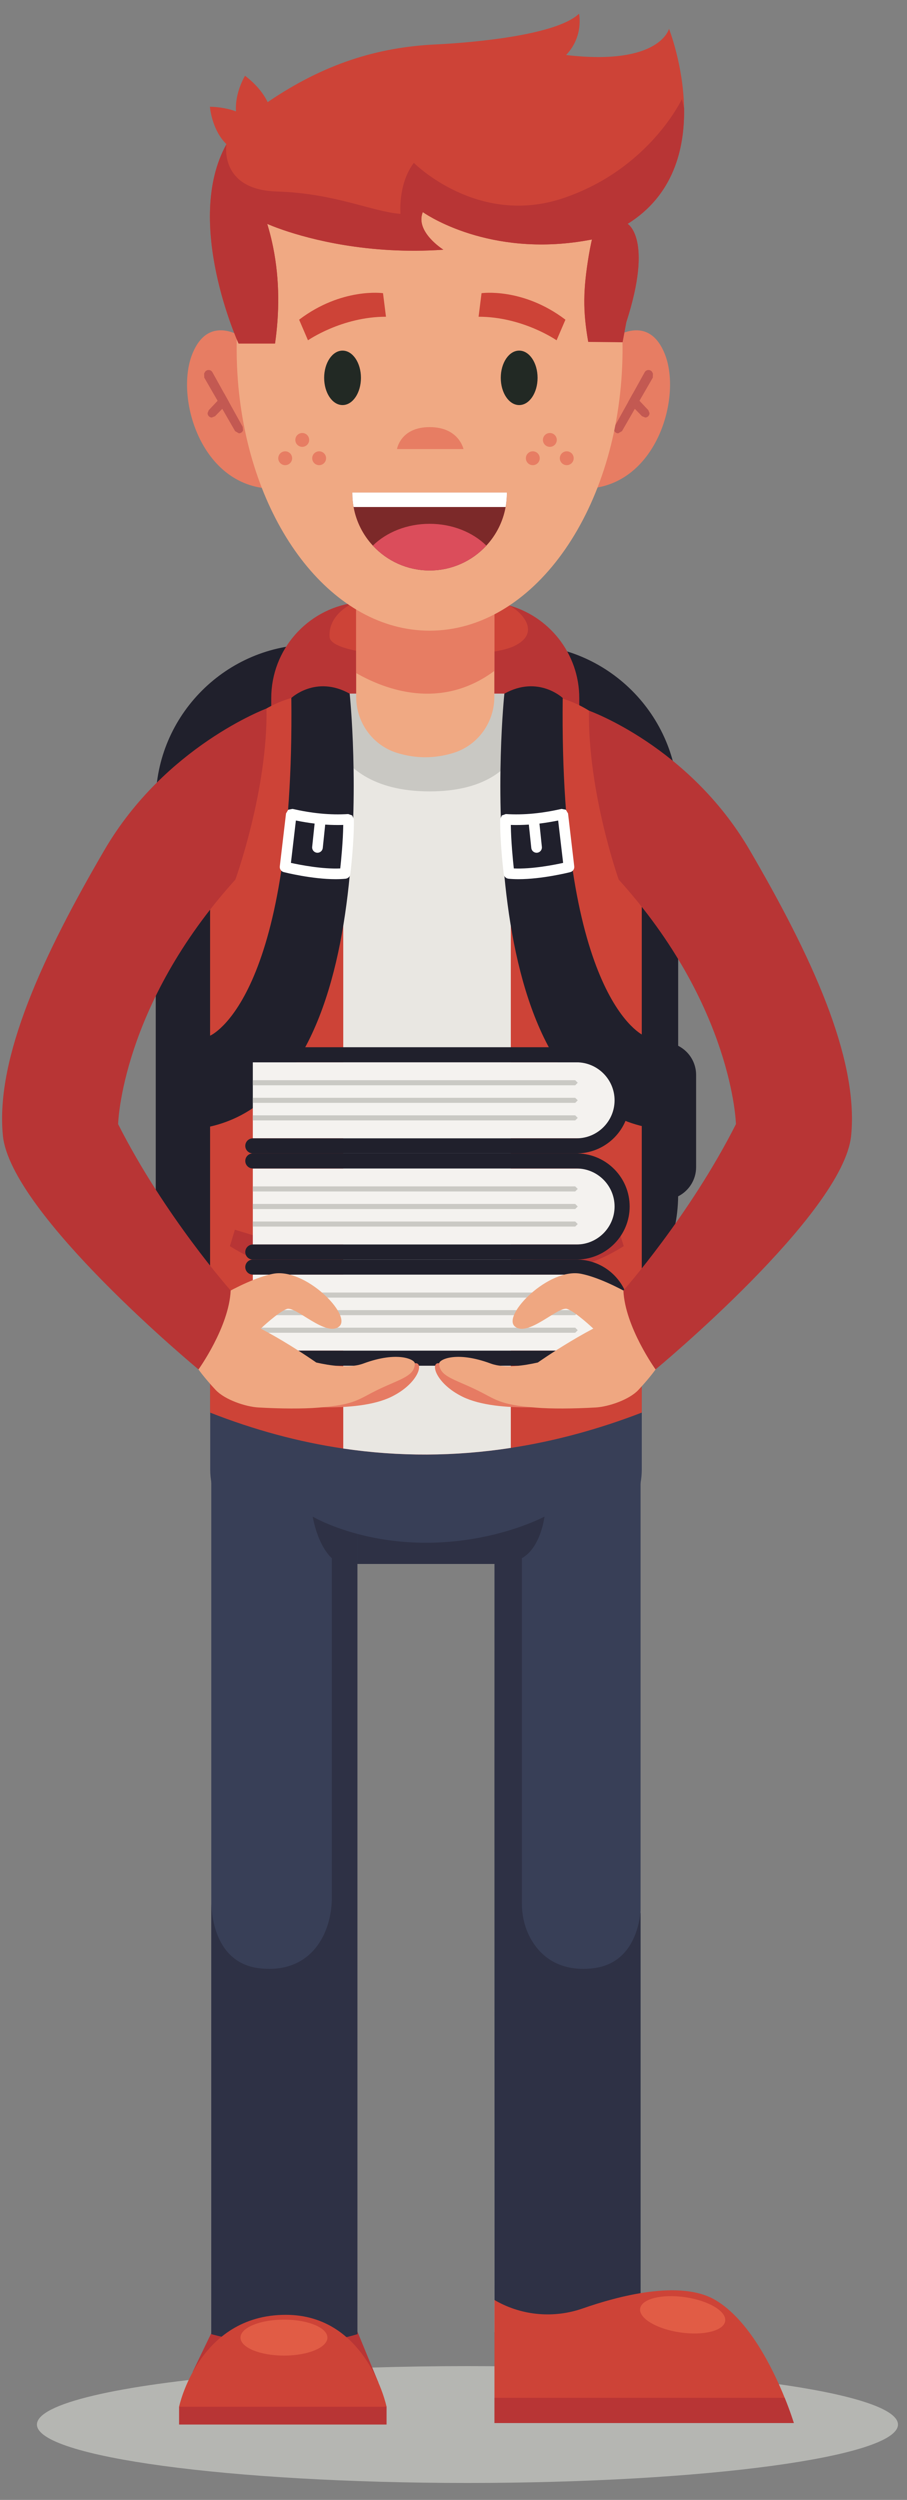 <?xml version="1.0"?>

<svg width="49" height="135" viewBox="0 0 49 135" version="1.1" xmlns="http://www.w3.org/2000/svg" xmlns:xlink="http://www.w3.org/1999/xlink"><rect x="0" y="0" width="49" height="135" fill="#808080" stroke="none"/>  <title>Group 2</title> <desc>Created with Sketch.</desc> <g id="Page-1" stroke="none" stroke-width="1" fill="none" fill-rule="evenodd"> <g id="Slides-Copy" transform="translate(-574, -188)"> <g id="Group-2" transform="translate(574, 188)"> <path d="M25.253,134.085 C12.408,134.085 1.995,132.673 1.995,130.93 C1.995,129.793 6.434,128.796 13.092,128.241 L20.443,128.666 L20.109,127.853 C21.764,127.802 23.485,127.775 25.253,127.775 C38.099,127.775 48.512,129.188 48.512,130.93 C48.512,132.673 38.099,134.085 25.253,134.085" id="Fill-180" fill="#B5B6B2"></path> <polyline id="Fill-181" fill="#B83535" points="11.455 125.912 10.408 128.085 20.443 128.666 19.31 125.912 11.455 125.912"></polyline> <path d="M37.607,58.049 L37.607,63.029 C37.607,63.715 37.212,64.313 36.637,64.604 C36.583,69.229 32.786,72.994 28.149,72.994 L16.902,72.994 C12.233,72.994 8.414,69.174 8.414,64.505 L8.414,43.292 C8.414,38.624 12.233,34.804 16.902,34.804 L28.149,34.804 C32.818,34.804 36.638,38.624 36.638,43.292 L36.638,56.474 C36.805,56.559 36.957,56.67 37.089,56.801 C37.409,57.121 37.607,57.563 37.607,58.049" id="Fill-182" fill="#20202C"></path> <polygon id="Fill-183" fill="#383F57" points="26.713 126.047 34.606 126.047 34.606 78.97 26.713 78.97"></polygon> <path d="M34.672,72.641 L34.672,79.35 C34.672,79.609 34.647,79.864 34.601,80.112 C34.135,82.571 31.456,84.457 28.221,84.457 L17.763,84.457 C14.548,84.44 11.891,82.56 11.429,80.112 C11.382,79.864 11.357,79.609 11.357,79.35 L11.357,72.641 L34.672,72.641" id="Fill-184" fill="#383F57"></path> <path d="M19.31,78.97 L19.31,126.047 C18.857,126.182 18.396,126.294 17.923,126.381 C16.958,126.56 15.951,126.635 14.896,126.591 C13.792,126.546 12.634,126.371 11.414,126.047 L11.414,78.97 L19.31,78.97" id="Fill-185" fill="#383F57"></path> <path d="M14.899,126.592 C14.744,126.585 14.587,126.576 14.43,126.565 C14.586,126.576 14.741,126.585 14.896,126.591 C14.897,126.591 14.899,126.592 14.901,126.592 L14.899,126.592" id="Fill-186" fill="#91312F"></path> <path d="M34.61,126.047 L28.119,126.047 L34.606,126.047 L34.606,103.25 C34.608,103.238 34.609,103.227 34.61,103.215 L34.61,126.047 M26.702,125.945 L26.713,95.804 L26.713,125.945 L26.702,125.945 M19.313,125.921 L19.31,125.912 L19.31,84.457 L19.313,84.457 L19.313,125.921" id="Fill-187" fill="#B5B6B2"></path> <path d="M17.927,126.381 C18.399,126.293 18.859,126.182 19.31,126.047 L19.31,125.912 L19.313,125.921 L19.313,126.047 C18.86,126.183 18.399,126.294 17.927,126.381" id="Fill-188" fill="#91312F"></path> <path d="M34.606,126.047 L28.119,126.047 L28.119,125.874 L26.713,125.945 L26.713,95.804 L26.717,84.457 L28.194,84.457 L28.194,102.78 C28.194,103.371 28.313,103.959 28.568,104.492 C29.063,105.523 30.002,106.322 31.506,106.322 C31.675,106.322 31.851,106.312 32.034,106.291 C34.002,106.066 34.49,104.286 34.606,103.25 L34.606,126.047" id="Fill-189" fill="#2E3145"></path> <path d="M28.194,84.457 L19.31,84.457 L19.31,82.834 C19.311,82.834 19.312,82.835 19.313,82.835 C20.297,83.097 21.552,83.312 23.018,83.312 C24.439,83.312 25.698,83.111 26.717,82.861 C28.395,82.447 29.415,81.9 29.415,81.9 C29.415,81.9 29.223,83.568 28.194,84.146 L28.194,84.457" id="Fill-190" fill="#2E3145"></path> <path d="M14.901,126.592 C14.899,126.592 14.897,126.591 14.896,126.591 C14.741,126.585 14.586,126.576 14.43,126.565 C13.468,126.494 12.466,126.325 11.418,126.047 L11.418,102.817 C11.448,103.671 11.737,106.03 14.022,106.291 C14.206,106.312 14.382,106.322 14.551,106.322 C16.959,106.322 17.916,104.276 17.927,102.509 L17.927,84.146 C17.927,84.146 17.207,83.568 16.893,81.9 C16.893,81.9 17.77,82.425 19.31,82.834 L19.31,126.047 C18.859,126.182 18.399,126.293 17.927,126.381 L17.927,126.349 L14.901,126.592" id="Fill-191" fill="#2E3145"></path> <path d="M31.295,37.703 L31.295,41.779 L14.654,41.779 L14.654,37.703 C14.654,35.083 16.59,32.917 19.109,32.554 C19.353,32.518 19.604,32.5 19.857,32.5 L26.092,32.5 C26.432,32.5 26.764,32.533 27.085,32.594 L27.345,32.652 L27.383,32.661 L27.392,32.664 L27.429,32.673 C29.654,33.264 31.295,35.292 31.295,37.703" id="Fill-192" fill="#B83535"></path> <path d="M34.671,43.516 L34.671,76.283 C32.31,77.192 29.951,77.829 27.596,78.19 C24.573,78.656 21.556,78.669 18.544,78.224 C16.142,77.869 13.744,77.223 11.35,76.283 L11.35,43.516 C11.35,40.172 14.061,37.461 17.405,37.461 L28.615,37.461 C31.961,37.461 34.671,40.172 34.671,43.516" id="Fill-193" fill="#CD4337"></path> <path d="M27.746,34.904 C26.021,35.705 17.89,35.663 17.806,34.398 C17.721,33.132 19.109,32.554 19.109,32.554 C19.353,32.518 19.604,32.5 19.857,32.5 L26.092,32.5 C26.432,32.5 26.764,32.533 27.085,32.594 C27.2,32.62 27.289,32.641 27.345,32.652 L27.383,32.661 L27.392,32.664 L27.429,32.673 C27.957,32.848 29.419,34.126 27.746,34.904" id="Fill-194" fill="#CD4337"></path> <path d="M27.596,37.461 L27.596,78.19 C24.573,78.656 21.556,78.669 18.544,78.224 L18.544,37.461 L27.596,37.461" id="Fill-195" fill="#E9E7E2"></path> <path d="M23.209,42.737 C17.052,42.737 17.405,37.46 17.405,37.46 L28.615,37.46 C28.615,37.46 29.366,42.737 23.209,42.737" id="Fill-196" fill="#C9C8C3"></path> <path d="M33.695,67.294 C32.27,68.199 30.712,68.674 29.023,68.719 L28.753,67.831 L33.425,66.407 L33.695,67.294" id="Fill-197" fill="#B83535"></path> <path d="M12.42,67.294 C13.846,68.199 15.403,68.674 17.092,68.719 L17.362,67.831 L12.69,66.407 L12.42,67.294" id="Fill-198" fill="#B83535"></path> <path d="M13.35,18.377 C13.35,18.377 11.33,16.762 10.388,19.118 C9.444,21.475 10.858,26.254 14.629,26.389 L13.35,18.377" id="Fill-199" fill="#E77D63"></path> <path d="M13.13,23.24 C13.094,23.345 13,23.4 12.905,23.4 L12.702,23.283 L12.008,22.078 L11.756,21.643 L11.036,20.394 L11.027,20.176 L11.057,20.115 C11.139,19.942 11.383,19.934 11.476,20.102 L13.112,23.05 L13.13,23.24" id="Fill-200" fill="#C35952"></path> <path d="M12.367,21.708 L12.008,22.078 L11.619,22.476 L11.442,22.548 C11.305,22.543 11.214,22.43 11.214,22.31 L11.278,22.15 L11.756,21.643 L12.118,21.259 L12.367,21.708" id="Fill-201" fill="#C35952"></path> <path d="M32.954,18.377 C32.954,18.377 34.974,16.762 35.916,19.118 C36.858,21.475 35.444,26.254 31.675,26.389 L32.954,18.377" id="Fill-202" fill="#E77D63"></path> <path d="M33.174,23.24 C33.21,23.345 33.304,23.4 33.397,23.4 L33.602,23.283 L34.296,22.078 L34.547,21.643 L35.267,20.394 L35.275,20.176 L35.247,20.115 C35.165,19.942 34.921,19.934 34.828,20.102 L33.937,21.708 L33.191,23.05 L33.174,23.24" id="Fill-203" fill="#C35952"></path> <path d="M33.937,21.708 L34.296,22.078 L34.684,22.476 L34.861,22.548 C34.999,22.543 35.09,22.43 35.09,22.31 L35.025,22.15 L34.547,21.643 L34.186,21.259 L33.937,21.708" id="Fill-204" fill="#C35952"></path> <path d="M26.707,29.752 L26.707,37.63 C26.707,39.011 25.82,40.25 24.5,40.658 C23.483,40.972 22.466,40.972 21.449,40.658 C20.129,40.25 19.242,39.011 19.242,37.63 L19.242,29.752 L26.707,29.752" id="Fill-205" fill="#F0A983"></path> <path d="M26.707,30.121 L26.707,36.231 C23.794,38.391 20.777,37.227 19.242,36.347 L19.242,30.121 L26.707,30.121" id="Fill-206" fill="#E77D63"></path> <path d="M33.633,18.818 C33.633,18.967 33.632,19.116 33.628,19.264 C33.625,19.433 33.62,19.601 33.613,19.768 C33.277,27.743 28.748,34.058 23.209,34.058 C18.024,34.058 13.726,28.526 12.921,21.28 L12.92,21.279 C12.865,20.783 12.827,20.279 12.805,19.768 C12.798,19.601 12.793,19.433 12.789,19.264 C12.786,19.116 12.785,18.967 12.785,18.818 C12.785,16.87 13.035,15.006 13.491,13.294 C13.526,13.158 13.943,11.56 13.981,11.426 L22.975,9.936 L32.684,11.594 C33.21,13.416 33.633,16.716 33.633,18.818" id="Fill-207" fill="#F0A983"></path> <path d="M21.448,24.251 C21.448,24.251 21.631,23.065 23.213,23.065 C24.795,23.065 25.039,24.251 25.039,24.251 L21.448,24.251" id="Fill-208" fill="#E77D63"></path> <path d="M27.383,26.633 C27.383,26.888 27.36,27.137 27.316,27.38 C27.173,28.176 26.803,28.894 26.275,29.464 C25.514,30.289 24.421,30.807 23.209,30.807 C21.996,30.807 20.904,30.289 20.142,29.464 C19.614,28.894 19.244,28.176 19.102,27.38 C19.057,27.137 19.034,26.888 19.034,26.633 L19.035,26.599 L27.382,26.599 L27.383,26.633" id="Fill-209" fill="#7C2929"></path> <path d="M27.383,26.633 C27.383,26.888 27.36,27.137 27.316,27.38 L19.102,27.38 C19.057,27.137 19.034,26.888 19.034,26.633 L19.035,26.599 L27.382,26.599 L27.383,26.633" id="Fill-210" fill="#FFFFFE"></path> <path d="M26.275,29.464 C25.514,30.289 24.421,30.807 23.209,30.807 C21.996,30.807 20.904,30.289 20.142,29.464 C20.878,28.744 21.979,28.287 23.209,28.287 C24.439,28.287 25.54,28.744 26.275,29.464" id="Fill-211" fill="#DB4D5B"></path> <path d="M29.042,20.404 C29.042,21.217 28.597,21.875 28.048,21.875 C27.499,21.875 27.054,21.217 27.054,20.404 C27.054,19.592 27.499,18.934 28.048,18.934 C28.597,18.934 29.042,19.592 29.042,20.404" id="Fill-212" fill="#222924"></path> <path d="M19.5,20.404 C19.5,21.217 19.055,21.875 18.506,21.875 C17.957,21.875 17.512,21.217 17.512,20.404 C17.512,19.592 17.957,18.934 18.506,18.934 C19.055,18.934 19.5,19.592 19.5,20.404" id="Fill-213" fill="#222924"></path> <path d="M26.015,15.832 C26.015,15.832 28.241,15.514 30.547,17.264 L30.069,18.377 C30.069,18.377 28.241,17.104 25.855,17.104 L26.015,15.832" id="Fill-214" fill="#CD4337"></path> <path d="M20.692,15.832 C20.692,15.832 18.466,15.514 16.16,17.264 L16.638,18.377 C16.638,18.377 18.466,17.104 20.852,17.104 L20.692,15.832" id="Fill-215" fill="#CD4337"></path> <path d="M30.08,23.757 C30.08,23.964 29.912,24.131 29.706,24.131 C29.499,24.131 29.331,23.964 29.331,23.757 C29.331,23.55 29.499,23.383 29.706,23.383 C29.912,23.383 30.08,23.55 30.08,23.757" id="Fill-216" fill="#E77D63"></path> <path d="M30.993,24.746 C30.993,24.953 30.825,25.12 30.618,25.12 C30.412,25.12 30.244,24.953 30.244,24.746 C30.244,24.539 30.412,24.372 30.618,24.372 C30.825,24.372 30.993,24.539 30.993,24.746" id="Fill-217" fill="#E77D63"></path> <path d="M29.159,24.746 C29.159,24.953 28.991,25.12 28.784,25.12 C28.578,25.12 28.41,24.953 28.41,24.746 C28.41,24.539 28.578,24.372 28.784,24.372 C28.991,24.372 29.159,24.539 29.159,24.746" id="Fill-218" fill="#E77D63"></path> <path d="M16.703,23.757 C16.703,23.964 16.536,24.131 16.329,24.131 C16.122,24.131 15.955,23.964 15.955,23.757 C15.955,23.55 16.122,23.383 16.329,23.383 C16.536,23.383 16.703,23.55 16.703,23.757" id="Fill-219" fill="#E77D63"></path> <path d="M17.616,24.746 C17.616,24.953 17.448,25.12 17.242,25.12 C17.035,25.12 16.867,24.953 16.867,24.746 C16.867,24.539 17.035,24.372 17.242,24.372 C17.448,24.372 17.616,24.539 17.616,24.746" id="Fill-220" fill="#E77D63"></path> <path d="M15.782,24.746 C15.782,24.953 15.614,25.12 15.408,25.12 C15.201,25.12 15.033,24.953 15.033,24.746 C15.033,24.539 15.201,24.372 15.408,24.372 C15.614,24.372 15.782,24.539 15.782,24.746" id="Fill-221" fill="#E77D63"></path> <path d="M18.892,37.46 C18.892,37.46 21.112,58.629 11.35,60.838 C10.961,59.012 10.71,57.591 11.35,55.929 C11.35,55.929 15.925,54.033 15.739,37.692 C15.739,37.692 17.063,36.442 18.892,37.46" id="Fill-222" fill="#20202C"></path> <path d="M18.382,46.898 C17.416,46.942 16.223,46.709 15.717,46.598 L15.985,44.309 C16.33,44.379 16.669,44.435 16.997,44.475 L16.865,45.733 C16.849,45.892 16.963,46.033 17.12,46.049 L17.15,46.051 C17.296,46.051 17.421,45.941 17.437,45.794 L17.569,44.529 C17.901,44.552 18.228,44.558 18.544,44.548 C18.531,45.444 18.431,46.452 18.382,46.898 Z M19.119,44.244 L19.027,44.036 L18.813,43.96 C18.334,43.992 17.826,43.982 17.305,43.931 C16.826,43.884 16.319,43.8 15.801,43.682 L15.571,43.727 L15.452,43.928 L15.116,46.785 C15.1,46.928 15.191,47.062 15.331,47.097 C15.401,47.114 16.849,47.478 18.131,47.478 C18.315,47.478 18.495,47.47 18.669,47.453 C18.802,47.439 18.908,47.335 18.925,47.203 C18.934,47.135 19.131,45.521 19.119,44.244 Z" id="Fill-223" fill="#FFFFFE"></path> <path d="M27.248,37.46 C27.248,37.46 25.027,58.629 34.79,60.838 C35.179,59.012 35.431,57.591 34.79,55.929 C34.79,55.929 30.215,54.033 30.4,37.692 C30.4,37.692 29.076,36.442 27.248,37.46" id="Fill-224" fill="#20202C"></path> <path d="M27.596,44.548 C27.912,44.558 28.238,44.552 28.57,44.529 L28.703,45.794 C28.719,45.941 28.844,46.051 28.989,46.051 L29.02,46.049 C29.177,46.033 29.291,45.892 29.274,45.733 L29.143,44.475 C29.471,44.435 29.81,44.379 30.154,44.309 L30.423,46.598 C29.917,46.709 28.724,46.942 27.758,46.898 C27.709,46.452 27.609,45.444 27.596,44.548 Z M27.215,47.203 C27.231,47.335 27.338,47.439 27.471,47.453 C27.645,47.47 27.824,47.478 28.009,47.478 C29.291,47.478 30.739,47.114 30.809,47.097 C30.948,47.062 31.04,46.928 31.023,46.785 L30.688,43.928 L30.568,43.727 L30.339,43.682 C29.82,43.8 29.313,43.884 28.835,43.931 C28.313,43.982 27.806,43.992 27.327,43.96 L27.112,44.036 L27.021,44.244 C27.009,45.521 27.206,47.135 27.215,47.203 Z" id="Fill-225" fill="#FFFFFE"></path> <polygon id="Fill-226" fill="#B83535" points="9.675 130.93 20.884 130.93 20.884 129.959 9.675 129.959"></polygon> <path d="M9.675,129.969 C9.675,129.969 10.716,125.005 15.439,125.005 C19.843,125.005 20.884,129.969 20.884,129.969 L9.675,129.969" id="Fill-227" fill="#CD4337"></path> <path d="M17.688,126.235 C17.688,126.772 16.638,127.207 15.341,127.207 C14.045,127.207 12.993,126.772 12.993,126.235 C12.993,125.699 14.045,125.264 15.341,125.264 C16.638,125.264 17.688,125.699 17.688,126.235" id="Fill-228" fill="#E15C45"></path> <path d="M42.886,130.85 L26.713,130.85 L26.713,124.204 L26.82,124.266 C28.246,125.059 29.943,125.198 31.483,124.66 C33.363,124.002 36.746,123.089 38.643,124.204 C40.459,125.273 41.741,127.876 42.393,129.488 C42.718,130.292 42.886,130.85 42.886,130.85" id="Fill-229" fill="#CD4337"></path> <path d="M42.886,130.85 L26.713,130.85 L26.713,129.488 L42.393,129.488 C42.718,130.292 42.886,130.85 42.886,130.85" id="Fill-230" fill="#B83535"></path> <path d="M39.178,125.342 C39.102,125.867 38.01,126.142 36.741,125.955 C35.473,125.769 34.507,125.193 34.584,124.667 C34.66,124.143 35.752,123.868 37.021,124.054 C38.289,124.24 39.255,124.817 39.178,125.342" id="Fill-231" fill="#E15C45"></path> <path d="M33.906,12.09 C33.906,12.09 35.3,12.878 33.835,17.401 L33.633,18.482 L31.767,18.377 C31.484,16.756 31.495,15.665 31.813,13.769 C31.85,13.55 31.892,13.329 31.94,13.108 L31.979,12.934 L31.819,12.963 C31.606,13.002 31.396,13.037 31.189,13.065 C26.067,13.78 22.842,11.454 22.842,11.454 C22.407,12.517 23.954,13.485 23.954,13.485 C19.903,13.764 16.751,12.917 15.305,12.422 C15.064,12.34 14.871,12.267 14.729,12.211 C14.538,12.136 14.438,12.09 14.438,12.09 C14.469,12.193 14.499,12.295 14.527,12.398 C14.615,12.708 14.688,13.018 14.751,13.326 C15.125,15.164 15.087,16.956 14.859,18.551 L12.889,18.551 C12.889,18.551 9.896,11.998 12.234,7.787 C11.429,7.003 11.341,5.763 11.341,5.763 C11.908,5.779 12.372,5.876 12.75,6.017 C12.676,5.001 13.238,4.091 13.238,4.091 C13.87,4.575 14.243,5.068 14.46,5.515 C17.507,3.44 20.395,2.55 23.538,2.399 L23.556,2.398 L23.608,2.396 L23.669,2.393 C24.578,2.348 29.922,2.034 31.281,0.741 C31.281,0.741 31.553,1.954 30.583,2.971 C35.659,3.567 36.142,1.554 36.142,1.554 C36.142,1.554 36.915,3.509 36.956,5.842 C36.995,8.027 36.391,10.543 33.906,12.09" id="Fill-232" fill="#CD4337"></path> <path d="M33.906,12.09 C33.906,12.09 35.3,12.878 33.835,17.401 L33.633,18.482 L31.778,18.464 C31.496,16.843 31.495,15.665 31.813,13.769 C31.85,13.55 31.892,13.329 31.94,13.108 L31.979,12.934 L31.819,12.963 C31.606,13.002 31.396,13.037 31.189,13.065 C26.067,13.78 22.842,11.454 22.842,11.454 C22.407,12.517 23.954,13.485 23.954,13.485 C19.903,13.764 16.751,12.917 15.305,12.422 C15.064,12.34 14.871,12.267 14.729,12.211 C14.538,12.136 14.438,12.09 14.438,12.09 C14.469,12.193 14.499,12.295 14.527,12.398 C14.615,12.708 14.688,13.018 14.751,13.326 C15.125,15.164 15.087,16.956 14.859,18.551 L12.889,18.551 C12.889,18.551 9.896,11.998 12.234,7.787 C12.234,7.787 11.815,10.247 14.959,10.342 C18.103,10.438 20.089,11.429 21.637,11.55 C21.637,11.55 21.49,9.936 22.358,8.794 C22.358,8.794 25.792,12.266 30.435,10.699 C35.077,9.132 36.839,5.351 36.839,5.351 C36.839,5.351 36.884,5.532 36.956,5.842 C36.995,8.027 36.391,10.543 33.906,12.09" id="Fill-233" fill="#B83535"></path> <polyline id="Fill-234" fill="#F4F2EF" points="32.542 61.472 13.658 61.472 13.658 57.367 32.542 57.367 33.609 59.419 32.542 61.472"></polyline> <path d="M34.017,59.419 C34.017,57.869 32.777,56.602 31.237,56.555 L31.195,56.553 L13.658,56.553 C13.435,56.553 13.251,56.736 13.251,56.96 C13.251,57.184 13.435,57.367 13.658,57.367 L31.149,57.367 C32.281,57.367 33.202,58.288 33.202,59.419 C33.202,60.551 32.281,61.472 31.149,61.472 L13.658,61.472 C13.435,61.472 13.251,61.655 13.251,61.879 C13.251,62.103 13.435,62.286 13.658,62.286 L31.195,62.286 L31.237,62.284 C32.777,62.237 34.017,60.971 34.017,59.419" id="Fill-235" fill="#20202C"></path> <polyline id="Fill-236" fill="#F4F2EF" points="32.542 67.205 13.658 67.205 13.658 63.101 32.542 63.101 33.609 65.153 32.542 67.205"></polyline> <path d="M34.017,65.153 C34.017,63.602 32.777,62.335 31.237,62.289 L31.195,62.286 L13.658,62.286 C13.435,62.286 13.251,62.469 13.251,62.693 C13.251,62.917 13.435,63.101 13.658,63.101 L31.149,63.101 C32.281,63.101 33.202,64.021 33.202,65.153 C33.202,66.284 32.281,67.205 31.149,67.205 L13.658,67.205 C13.435,67.205 13.251,67.388 13.251,67.612 C13.251,67.836 13.435,68.019 13.658,68.019 L31.195,68.019 L31.237,68.017 C32.777,67.97 34.017,66.704 34.017,65.153" id="Fill-237" fill="#20202C"></path> <polyline id="Fill-238" fill="#F4F2EF" points="32.542 72.938 13.658 72.938 13.658 68.833 32.542 68.833 33.609 70.886 32.542 72.938"></polyline> <path d="M34.017,70.886 C34.017,69.334 32.777,68.068 31.237,68.021 L31.195,68.019 L13.658,68.019 C13.435,68.019 13.251,68.202 13.251,68.426 C13.251,68.65 13.435,68.833 13.658,68.833 L31.149,68.833 C32.281,68.833 33.202,69.754 33.202,70.886 C33.202,72.017 32.281,72.938 31.149,72.938 L13.658,72.938 C13.435,72.938 13.251,73.121 13.251,73.345 C13.251,73.569 13.435,73.752 13.658,73.752 L31.195,73.752 L31.237,73.75 C32.777,73.703 34.017,72.437 34.017,70.886" id="Fill-239" fill="#20202C"></path> <polyline id="Fill-240" fill="#CAC9C4" points="13.658 58.608 31.075 58.608 31.212 58.471 31.075 58.334 13.658 58.334 13.658 58.608"></polyline> <polyline id="Fill-241" fill="#CAC9C4" points="13.658 59.557 31.075 59.557 31.212 59.419 31.075 59.283 13.658 59.283 13.658 59.557"></polyline> <polyline id="Fill-242" fill="#CAC9C4" points="13.658 60.505 31.075 60.505 31.212 60.368 31.075 60.231 13.658 60.231 13.658 60.505"></polyline> <polyline id="Fill-243" fill="#CAC9C4" points="13.658 64.341 31.075 64.341 31.212 64.204 31.075 64.067 13.658 64.067 13.658 64.341"></polyline> <polyline id="Fill-244" fill="#CAC9C4" points="13.658 65.29 31.075 65.29 31.212 65.153 31.075 65.016 13.658 65.016 13.658 65.29"></polyline> <polyline id="Fill-245" fill="#CAC9C4" points="13.658 66.238 31.075 66.238 31.212 66.101 31.075 65.964 13.658 65.964 13.658 66.238"></polyline> <polyline id="Fill-246" fill="#CAC9C4" points="13.658 70.074 31.075 70.074 31.212 69.937 31.075 69.8 13.658 69.8 13.658 70.074"></polyline> <polyline id="Fill-247" fill="#CAC9C4" points="13.658 71.022 31.075 71.022 31.212 70.886 31.075 70.749 13.658 70.749 13.658 71.022"></polyline> <polyline id="Fill-248" fill="#CAC9C4" points="13.658 71.971 31.075 71.971 31.212 71.834 31.075 71.697 13.658 71.697 13.658 71.971"></polyline> <path d="M20.5,74.57 C20.5,74.57 22.146,73.54 22.507,73.62 C22.867,73.7 22.536,74.74 21.16,75.422 C19.203,76.391 15.318,75.848 15.318,75.848 L20.5,74.57" id="Fill-249" fill="#E67B63"></path> <path d="M12.593,73.114 C13.701,73.415 14.853,73.572 16.002,73.562 C16.352,73.559 16.717,73.575 17.084,73.578 C17.801,73.738 18.864,73.917 19.632,73.633 C21.512,72.938 22.41,73.429 22.41,73.62 C22.41,74.314 21.646,74.46 20.479,75.017 C19.314,75.574 19.255,75.844 17.207,76.014 C16.375,76.083 15.179,76.076 13.954,76.006 C13.282,75.968 12.155,75.597 11.652,75.061 C10.506,73.836 9.974,72.895 9.784,72.088 C10.699,72.503 11.637,72.854 12.593,73.114" id="Fill-250" fill="#EFA781"></path> <path d="M17.084,73.578 C17.084,73.578 14.046,71.436 12.006,70.86 C9.774,70.231 9.784,72.088 9.784,72.088 C9.784,72.088 13.915,76.471 17.084,73.578" id="Fill-251" fill="#EFA781"></path> <path d="M10.491,70.872 C10.491,70.872 12.984,69.148 14.734,68.79 C16.484,68.431 19.032,71.028 18.326,71.63 C17.619,72.232 15.97,70.511 15.496,70.685 C15.021,70.859 14.088,71.746 14.088,71.746 C14.088,71.746 10.382,71.941 10.491,70.872" id="Fill-252" fill="#EFA781"></path> <path d="M14.399,38.26 C14.399,38.26 8.911,40.3 5.638,45.909 C2.364,51.518 -0.254,57.084 0.155,61.316 C0.564,65.549 10.724,73.952 10.724,73.952 C10.724,73.952 12.373,71.662 12.462,69.69 C12.462,69.69 8.897,65.675 6.381,60.705 C6.381,60.705 6.538,54.337 12.716,47.5 C12.716,47.5 14.466,42.672 14.399,38.26" id="Fill-253" fill="#B83535"></path> <path d="M25.64,74.57 C25.64,74.57 23.994,73.54 23.634,73.62 C23.272,73.7 23.604,74.74 24.979,75.422 C26.938,76.391 30.822,75.848 30.822,75.848 L25.64,74.57" id="Fill-254" fill="#E67B63"></path> <path d="M33.547,73.114 C32.438,73.415 31.287,73.572 30.138,73.562 C29.789,73.559 29.423,73.575 29.056,73.578 C28.339,73.738 27.275,73.917 26.508,73.633 C24.628,72.938 23.729,73.429 23.729,73.62 C23.729,74.314 24.494,74.46 25.66,75.017 C26.826,75.574 26.885,75.844 28.933,76.014 C29.765,76.083 30.962,76.076 32.187,76.006 C32.857,75.968 33.985,75.597 34.487,75.061 C35.634,73.836 36.167,72.895 36.355,72.088 C35.44,72.503 34.503,72.854 33.547,73.114" id="Fill-255" fill="#EFA781"></path> <path d="M29.056,73.578 C29.056,73.578 32.094,71.436 34.134,70.86 C36.365,70.231 36.355,72.088 36.355,72.088 C36.355,72.088 32.225,76.471 29.056,73.578" id="Fill-256" fill="#EFA781"></path> <path d="M35.648,70.872 C35.648,70.872 33.155,69.148 31.405,68.79 C29.655,68.431 27.107,71.028 27.814,71.63 C28.521,72.232 30.17,70.511 30.645,70.685 C31.118,70.859 32.052,71.746 32.052,71.746 C32.052,71.746 35.758,71.941 35.648,70.872" id="Fill-257" fill="#EFA781"></path> <path d="M31.819,38.378 C31.819,38.378 37.229,40.3 40.502,45.909 C43.775,51.518 46.394,57.084 45.984,61.316 C45.575,65.549 35.416,73.952 35.416,73.952 C35.416,73.952 33.768,71.662 33.678,69.69 C33.678,69.69 37.243,65.675 39.759,60.705 C39.759,60.705 39.603,54.337 33.425,47.5 C33.425,47.5 31.752,42.79 31.819,38.378" id="Fill-258" fill="#B83535"></path> </g> </g> </g>
</svg>